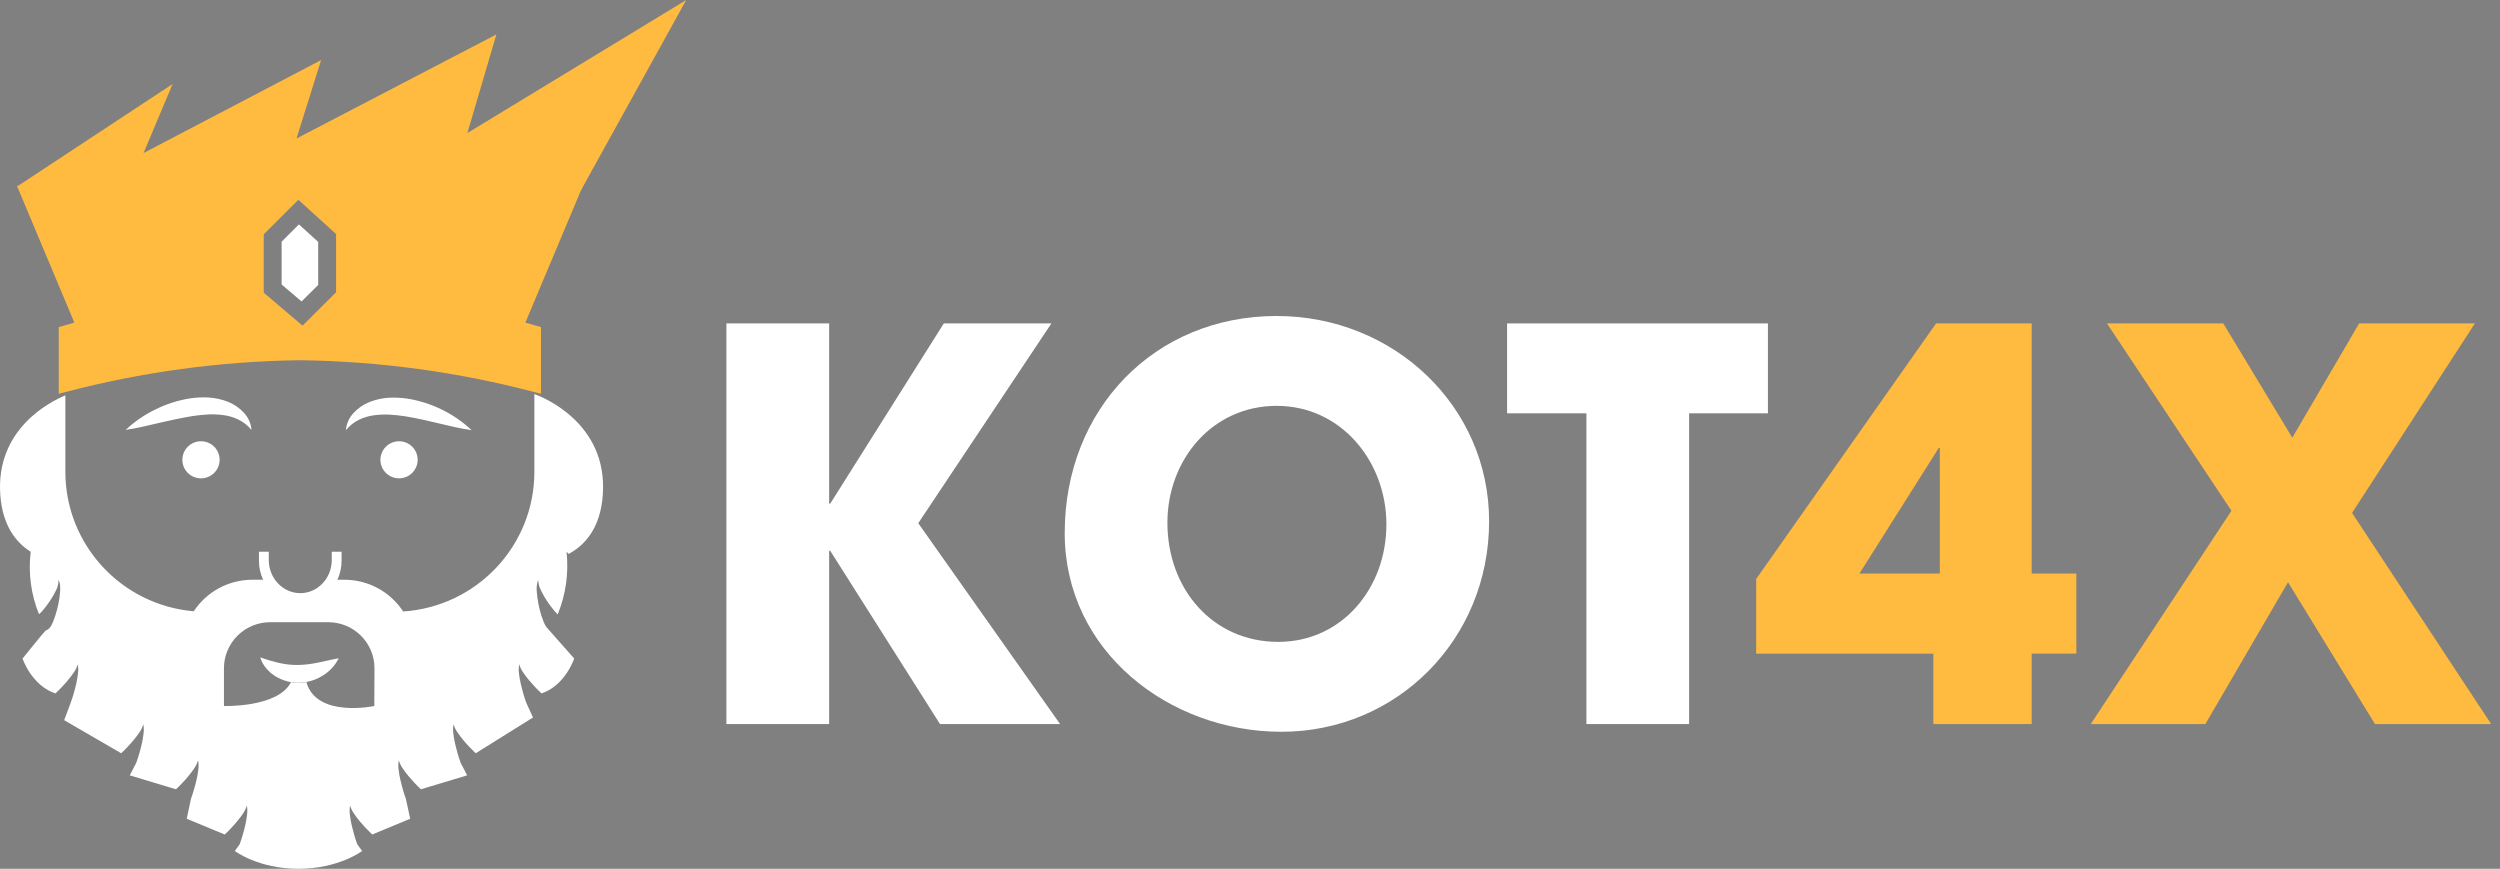 <svg width="141" height="49" viewBox="0 0 141 49" fill="none" xmlns="http://www.w3.org/2000/svg">
<rect x="0" y="0" width="141" height="49" fill="#808080" stroke="none"/>
<path fill-rule="evenodd" clip-rule="evenodd" d="M9.734 4.739L8.096 8.631L18.11 3.388L16.724 7.811L27.997 1.941L26.36 7.504L38.703 0L32.768 10.729L0.954 10.524L9.734 4.739V4.739Z" fill="#FFBA40"/>
<path fill-rule="evenodd" clip-rule="evenodd" d="M30.139 26.611V22.225C30.571 22.379 34.298 23.841 33.997 27.919C33.864 29.765 33.007 30.741 32.07 31.243C32.07 31.243 32.026 31.198 31.952 31.112C32.084 32.311 31.914 33.525 31.457 34.643L31.427 34.626L31.414 34.614C31.347 34.546 31.279 34.468 31.214 34.388C31.079 34.223 30.953 34.051 30.836 33.873C30.718 33.695 30.612 33.508 30.52 33.315C30.417 33.125 30.36 32.913 30.355 32.698C30.276 32.914 30.249 33.145 30.274 33.374C30.291 33.604 30.322 33.832 30.367 34.058C30.411 34.284 30.468 34.508 30.537 34.734C30.576 34.847 30.615 34.96 30.663 35.077C30.689 35.141 30.718 35.203 30.751 35.264C30.774 35.303 30.799 35.341 30.826 35.378L30.857 35.414L30.874 35.432L32.385 37.142C32.385 37.142 31.866 38.704 30.494 39.123L30.532 39.1C30.413 38.989 30.288 38.865 30.169 38.738C30.051 38.611 29.935 38.482 29.824 38.349C29.713 38.217 29.608 38.078 29.512 37.934C29.41 37.791 29.333 37.633 29.283 37.466C29.25 37.648 29.247 37.834 29.274 38.017C29.296 38.202 29.329 38.385 29.371 38.566C29.401 38.703 29.438 38.839 29.475 38.974C29.487 39.018 29.499 39.062 29.511 39.106C29.559 39.285 29.617 39.457 29.685 39.643L30.062 40.467L26.829 42.484C26.711 42.372 26.587 42.247 26.468 42.121C26.348 41.996 26.233 41.867 26.123 41.732C26.011 41.6 25.906 41.462 25.81 41.318C25.708 41.176 25.63 41.018 25.58 40.85C25.548 41.032 25.545 41.218 25.572 41.401C25.594 41.585 25.626 41.768 25.668 41.949C25.705 42.112 25.749 42.272 25.793 42.433C25.798 42.452 25.803 42.47 25.808 42.489C25.857 42.669 25.914 42.842 25.983 43.027L26.347 43.73L23.741 44.515C23.621 44.404 23.497 44.279 23.378 44.153C23.26 44.026 23.145 43.897 23.033 43.764C22.921 43.631 22.817 43.492 22.721 43.348C22.619 43.206 22.542 43.048 22.491 42.88C22.459 43.062 22.456 43.248 22.484 43.431C22.505 43.616 22.537 43.8 22.58 43.981C22.61 44.117 22.647 44.253 22.684 44.389C22.696 44.433 22.708 44.477 22.719 44.52C22.767 44.7 22.825 44.872 22.893 45.059L23.135 46.177L20.994 47.066C20.875 46.955 20.752 46.829 20.632 46.704C20.513 46.578 20.398 46.448 20.286 46.315C20.175 46.182 20.071 46.044 19.975 45.901C19.873 45.758 19.795 45.6 19.744 45.433C19.712 45.615 19.71 45.801 19.737 45.983C19.759 46.168 19.791 46.351 19.833 46.532C19.862 46.664 19.897 46.793 19.933 46.923C19.946 46.972 19.959 47.022 19.972 47.071C20.02 47.252 20.078 47.424 20.146 47.61L20.423 47.996C20.423 47.996 19.101 49 16.834 49C14.567 49 13.244 47.996 13.244 47.996L13.521 47.61C13.589 47.424 13.642 47.25 13.695 47.071C13.748 46.893 13.794 46.714 13.835 46.532C13.877 46.351 13.909 46.168 13.931 45.983C13.958 45.801 13.955 45.615 13.923 45.433C13.872 45.6 13.795 45.758 13.694 45.901C13.597 46.044 13.493 46.182 13.381 46.315C13.269 46.453 13.152 46.578 13.035 46.704L13.035 46.704L13.02 46.719C12.908 46.84 12.794 46.962 12.674 47.066L10.532 46.177L10.769 45.059C10.837 44.872 10.89 44.699 10.943 44.52C10.996 44.342 11.042 44.161 11.084 43.981C11.127 43.8 11.16 43.616 11.182 43.431C11.21 43.248 11.207 43.062 11.173 42.88C11.123 43.048 11.046 43.206 10.944 43.348C10.848 43.493 10.744 43.631 10.632 43.764C10.521 43.902 10.405 44.029 10.287 44.153C10.269 44.172 10.251 44.191 10.233 44.21C10.132 44.316 10.031 44.423 9.924 44.515L7.318 43.73L7.683 43.027C7.751 42.842 7.804 42.667 7.857 42.489C7.91 42.311 7.957 42.131 7.997 41.949C8.039 41.768 8.071 41.585 8.093 41.401C8.12 41.218 8.117 41.032 8.085 40.85C8.034 41.017 7.957 41.175 7.856 41.318C7.759 41.461 7.655 41.6 7.543 41.732C7.431 41.87 7.314 41.996 7.197 42.121L7.197 42.121C7.08 42.247 6.954 42.375 6.836 42.484L3.62 40.618L3.984 39.643C4.052 39.457 4.107 39.284 4.159 39.106C4.211 38.928 4.257 38.747 4.299 38.566C4.341 38.385 4.373 38.202 4.395 38.017C4.422 37.834 4.419 37.648 4.386 37.466C4.336 37.634 4.259 37.792 4.157 37.934C4.06 38.078 3.955 38.217 3.843 38.349C3.732 38.487 3.616 38.614 3.498 38.738C3.38 38.862 3.255 38.992 3.135 39.1L3.173 39.123C1.794 38.704 1.271 37.142 1.271 37.142C1.271 37.142 2.533 35.577 2.573 35.564L2.631 35.54C2.647 35.532 2.662 35.524 2.677 35.515C2.703 35.497 2.727 35.478 2.751 35.458L2.769 35.443L2.777 35.433L2.795 35.414L2.828 35.377C2.854 35.341 2.878 35.304 2.9 35.266C2.936 35.2 2.963 35.139 2.988 35.082C3.037 34.965 3.077 34.852 3.114 34.739C3.185 34.517 3.244 34.291 3.293 34.063C3.342 33.836 3.374 33.606 3.39 33.375C3.398 33.26 3.398 33.143 3.39 33.028C3.381 32.913 3.35 32.8 3.298 32.698C3.304 32.913 3.253 33.127 3.149 33.316C3.056 33.51 2.948 33.696 2.828 33.873C2.711 34.05 2.585 34.221 2.45 34.385C2.383 34.466 2.315 34.544 2.247 34.611L2.23 34.627L2.211 34.635L2.199 34.641C1.747 33.526 1.586 32.314 1.732 31.119C0.881 30.583 0.143 29.625 0.017 27.919C-0.252 24.205 2.813 22.663 3.687 22.299V26.611C3.687 30.707 6.832 34.122 10.928 34.476C11.658 33.366 12.901 32.697 14.233 32.698H15.035C15.39 33.421 16.127 33.879 16.935 33.879C17.743 33.879 18.48 33.421 18.835 32.698H19.424C20.762 32.697 22.009 33.371 22.738 34.488C26.902 34.213 30.139 30.768 30.139 26.611ZM17.279 38.471C17.848 40.515 21.112 39.819 21.112 39.819L21.121 37.689C21.121 36.255 19.954 35.093 18.515 35.093H15.24C14.549 35.092 13.886 35.365 13.396 35.851C12.907 36.337 12.632 36.997 12.631 37.685V39.819C12.631 39.819 15.684 39.915 16.409 38.478C16.563 38.505 16.72 38.517 16.876 38.514C17.012 38.51 17.146 38.496 17.279 38.471Z" fill="white"/>
<path fill-rule="evenodd" clip-rule="evenodd" d="M2.362 34.592C2.327 34.596 2.293 34.603 2.26 34.615L2.23 34.627L2.204 34.653" fill="#554E6C"/>
<path fill-rule="evenodd" clip-rule="evenodd" d="M10.862 23.465C11.162 23.421 11.46 23.387 11.755 23.373C12.046 23.361 12.336 23.375 12.624 23.415C12.911 23.455 13.189 23.54 13.449 23.666C13.734 23.805 13.985 24.004 14.185 24.249C14.157 23.889 14.007 23.548 13.759 23.284C13.507 23.008 13.195 22.793 12.846 22.657C12.503 22.523 12.142 22.443 11.774 22.42C11.419 22.4 11.062 22.417 10.71 22.47C10.031 22.579 9.372 22.791 8.756 23.097C8.146 23.393 7.584 23.78 7.09 24.245C7.771 24.147 8.402 23.983 9.027 23.839C9.652 23.694 10.26 23.566 10.862 23.465Z" fill="white"/>
<path fill-rule="evenodd" clip-rule="evenodd" d="M20.242 23.676C20.502 23.55 20.781 23.465 21.067 23.425C21.354 23.385 21.645 23.371 21.935 23.383C22.23 23.397 22.528 23.431 22.828 23.475C23.43 23.572 24.041 23.709 24.663 23.858C25.285 24.006 25.922 24.166 26.601 24.264C26.109 23.798 25.548 23.41 24.939 23.111C24.323 22.805 23.663 22.593 22.984 22.483C22.632 22.431 22.275 22.414 21.92 22.433C21.553 22.457 21.192 22.537 20.849 22.671C20.5 22.807 20.188 23.021 19.936 23.298C19.688 23.562 19.537 23.902 19.509 24.263C19.708 24.017 19.958 23.816 20.242 23.676Z" fill="white"/>
<path fill-rule="evenodd" clip-rule="evenodd" d="M11.336 24.887C10.756 24.887 10.286 25.355 10.286 25.933C10.286 26.511 10.756 26.98 11.336 26.98C11.916 26.98 12.386 26.511 12.386 25.933C12.387 25.655 12.276 25.389 12.079 25.193C11.882 24.996 11.615 24.886 11.336 24.887V24.887Z" fill="white"/>
<path fill-rule="evenodd" clip-rule="evenodd" d="M22.507 24.887C22.082 24.886 21.698 25.141 21.535 25.532C21.372 25.923 21.462 26.373 21.762 26.672C22.062 26.972 22.514 27.062 22.907 26.9C23.3 26.738 23.556 26.356 23.556 25.933C23.556 25.655 23.446 25.389 23.249 25.193C23.052 24.997 22.785 24.887 22.507 24.887Z" fill="white"/>
<path fill-rule="evenodd" clip-rule="evenodd" d="M19.265 31.119H18.712V31.63C18.685 32.646 17.897 33.454 16.935 33.454C15.973 33.454 15.185 32.646 15.159 31.63V31.119H14.605V31.63C14.605 32.006 14.688 32.377 14.847 32.713C15.237 33.555 16.047 34.089 16.935 34.089C17.823 34.089 18.633 33.555 19.023 32.713C19.182 32.377 19.265 32.006 19.265 31.63V31.119Z" fill="white"/>
<path fill-rule="evenodd" clip-rule="evenodd" d="M19.105 37.127C18.653 37.205 18.268 37.31 17.898 37.378C17.555 37.451 17.205 37.493 16.854 37.504C16.511 37.512 16.168 37.48 15.832 37.409C15.441 37.325 15.056 37.213 14.68 37.073C14.742 37.294 14.851 37.498 15 37.673C15.147 37.852 15.321 38.006 15.516 38.131C15.923 38.386 16.396 38.517 16.877 38.507C17.012 38.504 17.147 38.49 17.28 38.465C17.609 38.404 17.924 38.281 18.207 38.102C18.592 37.867 18.903 37.529 19.105 37.127Z" fill="white"/>
<path fill-rule="evenodd" clip-rule="evenodd" d="M0.954 10.478H32.874L29.631 18.195L30.512 18.446V22.21L30.134 22.112C25.826 20.979 21.395 20.376 16.94 20.317H16.878C12.425 20.377 7.996 20.98 3.689 22.112C3.647 22.123 3.605 22.134 3.563 22.144C3.48 22.166 3.396 22.187 3.312 22.21V18.446L4.193 18.195L0.954 10.478ZM17.064 18.366L18.954 16.484V13.2L16.828 11.269L14.875 13.214V16.508L17.064 18.366Z" fill="#FFBA40"/>
<path fill-rule="evenodd" clip-rule="evenodd" d="M17.946 13.643L16.859 12.657L15.883 13.63V16.045L17.009 17.001L17.946 16.069V13.643V13.643Z" fill="white"/>
<path fill-rule="evenodd" clip-rule="evenodd" d="M53.016 40.837L46.825 31.065H46.763V40.837H40.97V18.241H46.763V28.405H46.825L53.231 18.241H59.299L51.79 29.508L59.789 40.837H53.016Z" fill="white"/>
<path fill-rule="evenodd" clip-rule="evenodd" d="M72.002 17.822C65.107 17.822 60.05 23.073 60.05 30.065C60.05 36.752 65.964 41.272 72.272 41.272C78.776 41.272 83.986 36.081 83.986 29.394C83.986 22.92 78.623 17.822 72.002 17.822ZM72.002 22.89C75.65 22.89 78.193 26.035 78.193 29.577C78.193 33.179 75.68 36.202 72.094 36.202C68.386 36.202 65.842 33.211 65.842 29.485C65.842 25.913 68.386 22.89 72.002 22.89Z" fill="white"/>
<path fill-rule="evenodd" clip-rule="evenodd" d="M89.474 40.837V23.311H85V18.241H99.711V23.311H95.266V40.837H89.474Z" fill="white"/>
<path fill-rule="evenodd" clip-rule="evenodd" d="M109.04 36.867V40.837H114.587V36.865H117.106V32.348H114.587V18.241H109.193L99.048 32.654V36.867H109.04ZM109.346 25.264H109.407L109.406 32.348H104.872L109.346 25.264Z" fill="#FFBA40"/>
<path fill-rule="evenodd" clip-rule="evenodd" d="M133.948 40.837L129.044 32.837L124.383 40.837H117.918L125.853 28.807L118.834 18.241H125.393L129.285 24.685L133.055 18.241H139.583L132.656 28.928L140.501 40.837H133.948Z" fill="#FFBA40"/>
</svg>
